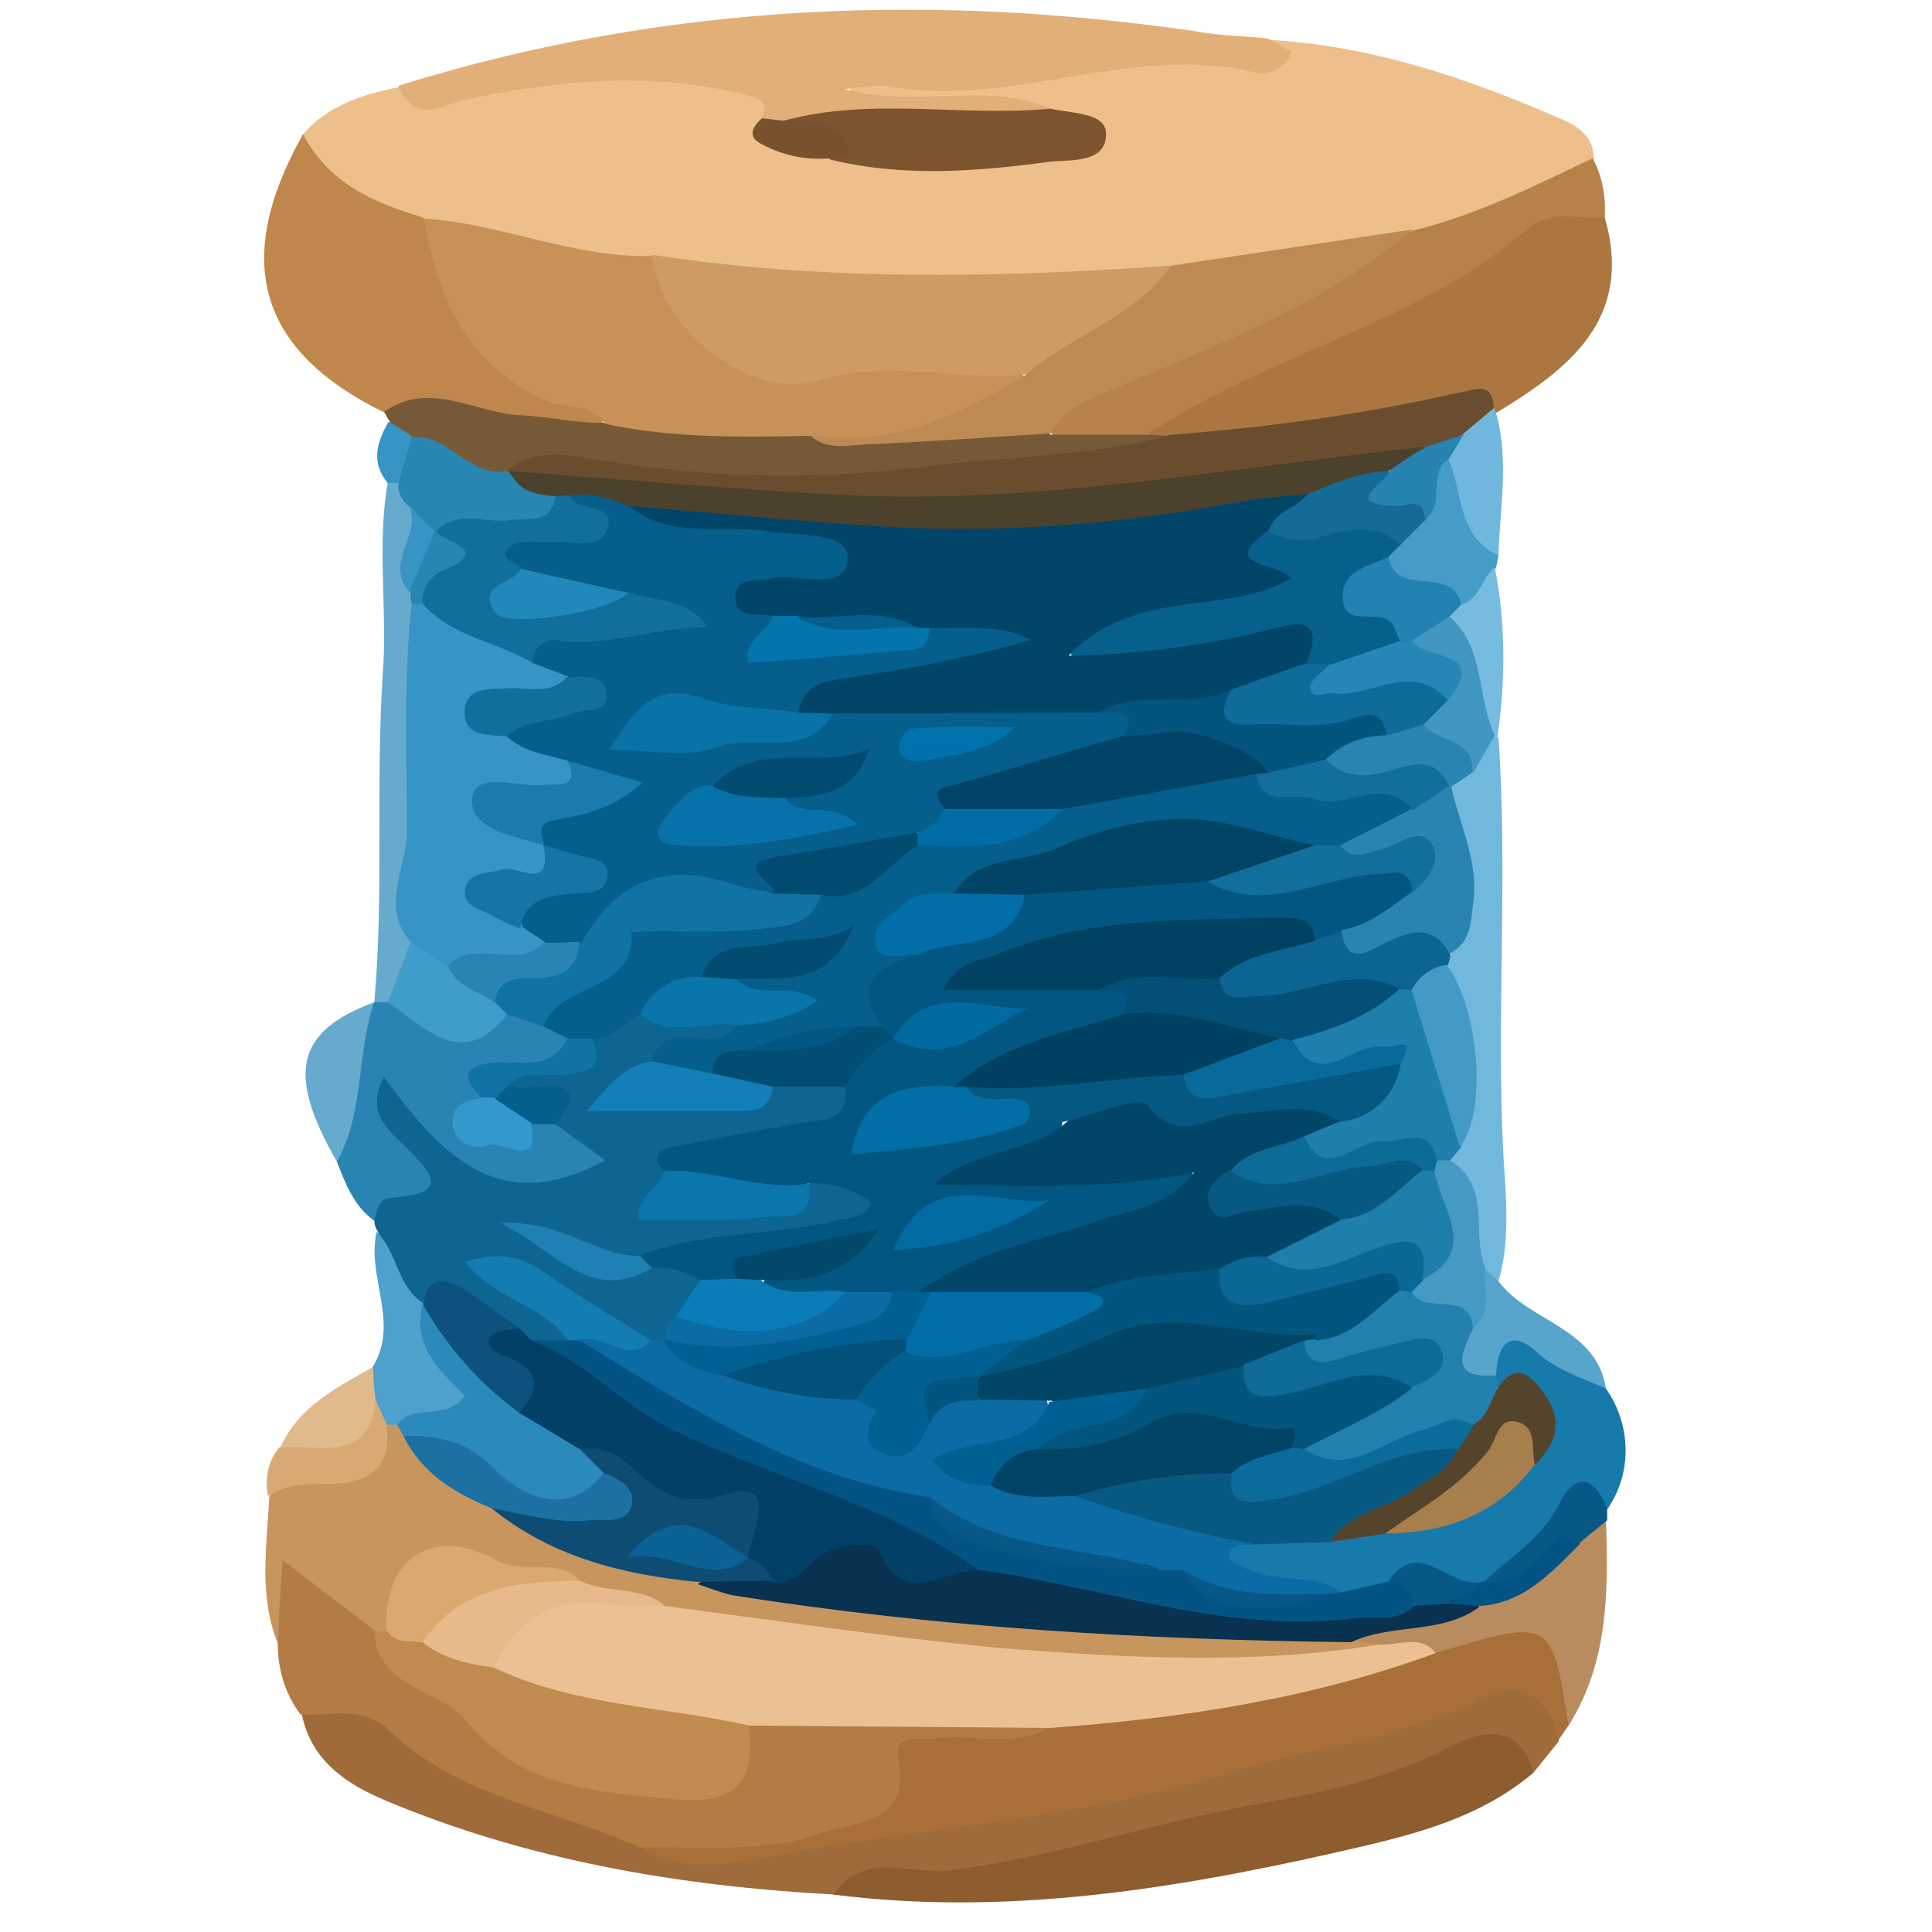 <svg xmlns="http://www.w3.org/2000/svg" xmlns:xlink="http://www.w3.org/1999/xlink" viewBox="0 0 160 160">
	<path fill="#EDBF8A" d="M25.1,11.1c2.1-2.4,5-3.3,8-3.9c2,1.4,3.8,0.1,5.7-0.2c6.8-1.2,13.7-2.2,20.6-0.8c1.9,0.4,4.5,0.2,5,3.2c0.1,3.8,3.5,2.1,5.3,3.1c5.7,0.7,11.5,0.7,17.1-0.1c0.7-0.1,1.9-0.2,1.8-1.2c-0.1-0.9-1.3-0.8-2.1-1.1c-4.3-1-8.6-0.1-12.9-0.6c-1.3-0.1-3.1-0.1-3.2-1.7s1.7-1.6,3-1.8c3.2-0.3,6.3-0.3,9.5-0.2c3.7,0.1,7.3-0.4,10.8-1.4c2.5-0.8,5.1-1.3,7.8-0.1c1.2,0.5,3,1.3,3.6-1c8.6,0.5,16.5,3.2,24.3,6.6c1.4,0.6,2.6,1.5,2.6,3.3c-4,5-9.9,5.7-15.4,7.2c-6.6,1.4-13.3,2.2-19.9,3.1c-14,1.2-28,1.6-42-0.9c-6.5,0.1-12.7-2.1-19-3.1C31.1,17.8,25.9,17.3,25.1,11.1z"/>
	<path fill="#E1B078" d="M105,3.2c0.7,0.4,2,1,1.9,1.2c-0.4,1.2-1.7,1.9-3,1.6C93.6,3.5,83.6,9.1,73.4,7.1c-1.1,0-2.3,0.1-3.4,0.3C76.3,9,81.8,6.7,87,9c-2,2-4.6,1.4-7.1,1.6c-4.8,0.3-9.6-0.4-14.4,0.2c-0.9,0.1-1.9-0.2-2.5-0.9c0.5-1.1,0.5-1.6-1-2c-7.8-2-15.5-1.3-23.2,0.3c-2.1,0.4-4.4,2.3-5.8-1.1c22.1-6.9,44.6-7.8,67.4-4.3C102,3,103.5,3,105,3.2z"/>
	<path fill="#A86F3A" d="M129.9,142.9l-0.9,1.3c-3.2-2.8-6.3-2.1-10-0.6c-9.6,3.8-19.8,5.3-29.8,7.6c-7.2,1.7-14.8,2-22.1,3.5c-4,0.8-7.9,0.3-11.9,0c-1-0.1-2.5,0.1-2.4-1.7c1.8-1.7,4-1.3,6.2-1.3c3.3-0.1,6.6-0.6,9.8-1.5c1.6-0.5,3.6-1.1,3.8-2.9c0.7-4.6,3.9-4.7,7.4-4.6c2.3,0.2,4.7,0,6.9-0.6c10.6-1.5,21.4-2.4,31.5-6.3c1.1-0.2,2.2-0.6,3.3-1.1c6.5-2.7,8.7-1.1,8.7,6C130.6,141.4,130.4,142.2,129.9,142.9z"/>
	<path fill="#0E6592" d="M31.3,102c-0.2-0.3-0.3-0.6-0.3-0.9c-0.2-0.3-0.5-0.8-0.3-0.9c2.6-2.3,2.5-4.6,0.1-7.1c-1-1-0.9-2.6,0.1-3.6c0.1-0.1,0.3-0.2,0.4-0.3c1.4-0.8,2.6,0.4,3.3,1.4c2.5,3.2,5,6.1,9.6,6.1c3.2,0,2.5-1.5,1.4-3.3c0.6-3-2.6-1.9-3.6-3.2c-0.2-2.3,1.7-2.1,3-2.3c1.8-0.2,3.2-0.7,4-2.3c1.2-1.3,2.9-2,4.6-2.1c2.5,0.4,5.2-0.3,7.5,1.3c0.5,2-1.1,2-2.3,2.3c-1.4,0.4-2.9,0.2-4.1,1.3c-1,0.6-1.9,1.4-2.6,2.3c4.6-0.3,8.6,0.9,12.4-1.5c1.7-0.6,3.5-0.6,5.3-0.1c3.3,2.9,0.2,3.9-1.7,4.6c-2.4,1-5.1,1-7.7,1.6c-1.7,0.4-3.6,0.5-4.6,2.3c0,0.7-1.8,2,0.1,2c4.2,0.1,8.6,0.9,12.1-2.4c0.7-0.2,1.3-0.2,2,0c1.4,0.4,3.2,0.7,3,2.6c-0.1,1.4-1.6,2-2.9,2.3c-4.3,1-8.8,1.6-13.2,1.9c-1-0.1-2,0-3,0.3c-3,1.6-5.3-0.6-8-1.5c2.7,1.4,5.1,3.3,8.3,1.5c1.4-0.5,3,0,4,1.2c0.8,1.7-0.4,2.7-1.2,3.8c-0.5,0.8-1.2,1.5-2,2c-0.4,0.2-0.9,0.3-1.4,0.3c-4.6-1.1-7.6-5.3-12.2-6.4c1.5,2.4,6,1.9,5.7,6.1c-0.8,0.6-1.8,0.8-2.7,0.6c-0.7-0.2-1.4-0.5-1.9-0.9c-2.3-1.6-4.2-4.2-7.6-2.8C31.6,107.3,32.2,104.2,31.3,102z"/>
	<path fill="#9F6B3A" d="M53,153c3.4,2.1,7.3,1.4,10.6,0.8c12.7-2.5,25.7-3.1,38.3-7c6.8-2.1,14.1-2.8,20.7-6.1c3.5-1.8,5.7-0.2,6.5,3.5l-2.1,2.6c-2.3-0.9-4.7-1.8-7.2-0.6c-8.6,4.3-18.3,4.7-27.3,7.2c-6.9,1.9-13.8,3.4-21.1,2.6c-0.8,0-1.7,0.3-2.3,0.9c-12.8-0.7-25.3-2.8-37.2-7.8c-3.3-1.4-6.1-3.3-6.9-7.1c2.9-2.3,5.9-1.4,8.2,0.4c4.7,3.5,9.9,6,15.6,7.4C50.5,150.3,52.1,151.4,53,153z"/>
	<path fill="#B37C45" d="M53,153c-7-3.2-15.1-4.1-21-9.9c-1.9-1.8-4.7-1-7.1-1.1c-1.3-1.7-1.9-3.8-1.9-5.9c-0.5-2.4-1.5-5.7,0.4-6.9c2.2-1.3,4.2,1.7,6.2,3.1c0.8,0.6,1.5,1.3,2,2.1c5.6,6.8,12.3,12,21.3,13.1c3.8,0.5,7.4,0.4,8.6-4.4c0.2-0.6,0.9-0.9,1.5-1.2c6.8-1.1,13.6-0.5,20.4-0.4c1.4-0.1,2.7,0.5,3.5,1.6c-3.1,1.7-6.5,0.4-9.7,0.9c-1.1,0.1-3.2-0.5-2.8,1.6c1.1,5.5-3.4,5.2-6.3,6.2C63.3,153.5,58.1,152.9,53,153z"/>
	<path fill="#AB7640" d="M132.9,18c2.4,8.4-2.9,12.5-9,16.2l-0.8-0.1c-6.8,0.1-13.3,2.4-20.1,2.8c-2,0.3-4,0.4-5.9,0.3c-0.8-0.1-1.5-0.4-2.1-0.9c0.7-3.7,4.2-4.6,6.8-5.6c8.3-3.5,16.4-7.1,23.8-12.4C127.7,16.6,130.4,16.1,132.9,18z"/>
	<path fill="#C7965E" d="M31,135l-7.6-5.8c-0.2,2.6-0.3,4.8-0.4,6.9c-1.6-4-0.9-8.1-0.7-12.1c0.8-2.1,2.7-2.1,4.4-2.2c2.2,0,4.1-1.4,4.7-3.4c0.3-0.4,0.7-0.6,1.2-0.7c0.5,0.1,0.9,0.3,1.2,0.7c2.1,2.9,5.1,4.6,8.1,6.4c5.3,3.2,11.1,4.5,17.1,5.6c10.3,2.1,20.7,2.3,31.1,3.3c7.2,0.7,14.5,1,21.8,1.2c0.9,0.1,1.8,0.6,2.3,1.4c-1.3,2.7-3.9,2.1-6.1,2.2c-17.4,0.8-34.9-0.6-52-4.2c-2.5-0.9-5.3-1-7.7-2.1c-3-1.2-6.3-1.4-9.4-2.2c-3.9-1-5.9,1.5-6.6,5.1C31.9,135.3,31.4,135.3,31,135z"/>
	<path fill="#C0874C" d="M25.1,11.1c2.1,4.1,5.9,5.7,9.9,6.9c1,0.9,1.7,2,2.1,3.3c1.4,5.1,5.1,9.3,10.1,11.2c1.2,0.5,3.6,0.4,2.5,3c-4,1.8-7.8-0.2-11.6-0.6c-2.1-0.2-4.2-0.4-6.4-0.8C21.4,29,19.2,21.6,25.1,11.1z"/>
	<path fill="#8D5C2F" d="M69,156.9c2.6-3.7,6.4-1.6,9.7-2c8.7-1.1,16.9-4,25.5-5.5c5.4-1,10.6-2,15.6-4.6c2.4-1.3,5.9-2.5,7.2,2c-4.7,4-10.6,5.3-16.3,6.6C97,156.5,83.1,158.7,69,156.9z"/>
	<path fill="#B78249" d="M132.9,18c-2.1,0.2-4.4-0.7-6.3,0.9C117.3,26.9,105,29.3,95,36c-2.2,2-4.7,1.5-7.2,0.9c-2.6-2.9,0.3-4,2-4.7c9.4-3.8,18.2-8.8,27.2-13.1c5.3-1.3,10.1-3.7,14.9-6C132.7,14.6,133,16.3,132.9,18z"/>
	<path fill="#167AAB" d="M133,115c2.1,3,2.2,7,0.1,10c-1.9-0.6-3,0.4-4,1.8c-1.5,2.2-3.6,3.8-6,4.8c-2.7,1.3-5.6-1.8-8.2,0.3c-1.3,0.7-2.9,1-4.4,0.8c-2.4-0.5-4.9-0.4-7.2-1.5c-1-0.5-2.2-1.1-2.2-2.4c0-1.8,1.6-1.7,2.8-2.1c1.8-0.2,3.7-0.1,5.5-0.1c1.8,0.2,3.4-0.4,5.1-0.7c4.6-0.2,8.6-1.7,11.5-5.3c3.4-3.8,0.3-4.8-2.6-5.9c-0.2-0.4-0.4-0.9-0.5-1.4c0.4-3.5,2.4-3.7,4.9-2.3C129.7,112.1,131.7,113.1,133,115z"/>
	<path fill="#765A38" d="M87,36l8,0l2,0.1c-0.3,2.3-2.2,2.2-3.8,2.3c-11.5,0.9-23,2.7-34.6,2.1c-5.1-0.2-10.2-1.8-15.3-0.9c-3.5,1.2-6.1-1.2-9-2.4c-1-0.4-1.7-1.2-2-2.3c-0.2-0.2-0.3-0.5-0.5-0.8c3.9-2.7,7.6,0.2,11.5,0.3c2.2,0.1,4.5,0.7,6.8,0.6c5.6-1.6,11.3-0.2,16.9-0.1c4.3,1,8.7,1,13,0.1C82.4,34.7,84.9,34.1,87,36z"/>
	<path fill="#2984B4" d="M46,93.1c1.2,0.9,2.4,1.7,4.1,3c-9,4.9-13.8-0.8-18.3-6.9c-1.5,2.9,0.2,4.2,1.6,5.6c2.1,2.1,4.3,4.1-1.1,4.4c-1,0.1-1.1,1.1-1.3,1.9c-1.7-1.2-2.4-3.1-3.1-4.9c0.2-4.6-0.1-9.3,3.1-13.2l0,0c0.3-0.3,0.8-0.5,1.2-0.5c3.2,1.2,6.2,3.8,9.8,1.1c1.2-0.3,2.4-0.2,3.5,0.5c0.9,0.4,1.5,1.2,1.9,2.1c-0.2,2.3-1.9,2.3-3.7,2.3c-1.9,0-3.2,0.6-3.4,2.7c-0.2,0.7-1.1,1.6-0.1,2.2c1.5,0.9,2.9,0.3,4.1-0.7C44.8,92.3,45.6,92.5,46,93.1z"/>
	<path fill="#71B8DD" d="M124.1,61.1c0.8,11.5-0.2,23,0.4,34.5c0.2,3.3,0.6,7.1-0.4,10.5c-0.7,0-1.4-0.2-1.9-0.7c-1.6-2.9-0.7-6.4-2.6-9.2c0.1-0.7,0.4-1.3,0.8-1.9c1-4.9,1.1-9.8-1.1-14.4c0-0.5,0.1-0.9,0.2-1.4c2.4-4.3,0.5-8.6-0.2-12.9c0.3-0.9,0.8-1.7,1.4-2.3c1-0.8,1.3-2.2,2.7-2.6L124.1,61.1z"/>
	<path fill="#66AACE" d="M32.1,83H31c0.8-9,0.1-18.1,0.7-27.2c0.4-5.2-0.5-10.5,0.4-15.8c0.4-0.3,0.9-0.3,1.3,0c0.7,0.7,1.2,1.5,1.4,2.4c0.8,2.2-0.8,4.5,0.1,6.8c0.1,0.5,0.2,0.9,0.2,1.4c0.3,9.2-0.3,18.3-0.3,27.5C34.8,80.1,33.8,82,32.1,83z"/>
	<path fill="#B88C5E" d="M114.2,136.2l-2.4-0.4c0.5-2.4,2.6-2,4.3-2.2c1.7-0.3,3.5-0.7,5.1-1.3c3.7-0.5,6.2-3,8.8-5.2c0.9-0.6,1.6-1.8,3-1.2c0.2,5.9,0.2,11.8-3.1,17c-1.4-8.9-1.4-8.9-11-6C117.5,135.7,115.6,137.7,114.2,136.2z"/>
	<path fill="#4EA0CD" d="M32.9,118H32c-0.8-0.5-1.3-1.2-1.6-2.1c-0.3-0.9-0.1-1.8,0.4-2.6c2.4-3.7-0.5-7.6,0.4-11.3c1.7,1.7,1.7,4.5,3.8,5.9l0.5,0.5c0.8,1.2,0.7,2.8,1.6,4.1c2.8,4.2,2.2,5.4-2.8,5.7C33.9,118.2,33.4,118.1,32.9,118z"/>
	<path fill="#66AACE" d="M31,83c-1.5,4.3-0.8,9.1-3.1,13.2C23.7,88.9,24.5,85.4,31,83z"/>
	<path fill="#459CC9" d="M124.1,46l-0.2,1c-0.7,1.4-0.6,3.5-3.1,3.3c-2.1-1.4-5.5-0.3-6.4-3.7c0.1-0.7,0.4-1.4,0.8-1.9c0.8-0.8,1.4-1.7,2-2.7c0.9-1.4,0.2-3.8,2.5-4.3C122.6,39.9,122.8,43.2,124.1,46z"/>
	<path fill="#57A5CB" d="M122.9,105c0.4,0.4,0.8,0.7,1.2,1.1c2.5,3.4,8.1,3.8,8.9,8.9c-1.9-0.9-3.9-1.4-5.6-2.9c-2.3-2.2-3.4-0.8-3.5,1.8c-4.4,1.4-3.9-1.2-3.2-3.9C121.7,108.5,121.5,106.4,122.9,105z"/>
	<path fill="#70B7DD" d="M124.1,46c-3.5-1.6-2.9-5.3-4.2-8.1c-0.4-1,0.1-1.7,0.6-2.4c0.9-0.9,1.8-2,3.2-1.8c0.1,0.2,0.1,0.3,0.2,0.5C125,38.2,124.2,42.1,124.1,46z"/>
	<path fill="#D8AA73" d="M31.1,115.9c0.3,0.7,0.6,1.3,0.9,2c0.5,3.4-1.2,4.9-4.5,5c-1.8,0-3.7-0.1-5.3,1c-0.3-1.4,0-2.9,0.9-4C25.6,118.4,29,118.5,31.1,115.9z"/>
	<path fill="#E1BA8C" d="M31.1,115.9c-0.5,5.5-4.8,3.6-7.9,4c1.5-3.4,4.7-5,7.7-6.7C30.9,114.2,31,115.1,31.1,115.9z"/>
	<path fill="#77BCE0" d="M121,50.1c1.6-0.5,1.7-2.3,2.8-3.1c0.9,4.6,0.9,9.4,0.2,14.1l-0.4-0.2c-3.3-2.3-2-6.6-4.1-9.5C119.7,50.7,120.3,50.1,121,50.1z"/>
	<path fill="#075887" d="M133.1,125.9l-2.2,1.8c-3.1,0-3.8,4.8-7.4,3.7l-0.5-0.5c2.1-2,4.7-3.5,6.1-6.3c1.3-2.7,2.9-2.4,4,0.3C133.1,125.3,133.1,125.6,133.1,125.9z"/>
	<path fill="#3794C4" d="M33,40c-0.3,0-0.6,0-0.9,0c-1.4-1.7-0.9-3.4,0.1-5.1l1.9,1.2C35.2,37.9,34.3,39,33,40z"/>
	<path fill="#C89157" d="M67,36.1c-5.7,0.1-11.3,0.2-16.9-1c-1.2-1.8-3.5-1.2-5.3-2.1c-6.4-3.1-8.6-8.6-9.7-14.9c6.4,0.4,12.4,3.3,19,3.1c4.3,7.4,10.3,10,18.8,8.2c4.2-1,8.7-0.2,12.4,2C80.2,37.1,73.7,37.1,67,36.1z"/>
	<path fill="#CE9B64" d="M85,31c-5.7,0.6-11.2-1.3-17.2,0.5S54.5,26.9,54,21.1c14.3,2.2,28.6,1.9,43,0.9C95.1,27.8,89.9,29.3,85,31z"/>
	<path fill="#BE8A54" d="M85,31c3.8-3.3,9-4.7,12-9l20-3c-7.6,6.5-16.9,9.8-25.9,13.7c-1.8,0.8-3.2,1.5-4.1,3.2c-5.1,0.3-10.2,0.7-15.3,0.9c-1.6,0.1-3.3,0.5-4.7-0.8C73.7,37.2,79.4,34.4,85,31z"/>
	<path fill="#7D542E" d="M64.9,10C72.2,8,79.6,9.7,87,9c1.7,0.4,4.5,0.3,4.6,2c0.1,2.6-3.1,2.2-4.7,2.4c-6,0.8-12.1,1.3-18.2-0.2C68.9,10.3,65.4,11.9,64.9,10z"/>
	<path fill="#79512C" d="M64.9,10c1.8,0.1,3.7-0.2,5,1.4c1.2,1.5-0.2,1.5-1,1.7c-2,0.2-4-0.2-5.7-1.1c-1.3-0.6-1-1.4-0.1-2.2L64.9,10z"/>
	<path fill="#EBC194" d="M114.2,136.2c1.6,0.1,3.4-0.9,4.7,0.7c-10.3,3.8-21,5.4-31.9,6.2l-25-0.2c-6.9,1.3-13.3-0.7-19.7-2.9c-1-0.3-1.7-1.1-1.8-2.1c1.9-5.5,3.4-6.6,8.6-5.7c2,0.3,4-0.2,5.9,0.8c9.3,1.2,18.6,2.6,28,3.5C93.4,137.3,103.8,137.9,114.2,136.2z"/>
	<path fill="#015782" d="M55,97c-1.1-1.1-0.6-1.7,0.7-2c3.5-0.7,7.1-1.4,10.6-2c1.9-0.3,4-0.1,3.7-3c-0.1-2.8,1.3-4,3.9-4c3,0.2,5.6-1.1,8.6-1.8c-3.1-0.4-5.6,0.9-8.2,2c-0.7-0.3-1.3-0.7-1.9-1.1c-2.7-4.6-2.5-4.9,3.3-7c3.4-1.2,7-1.9,9.6-4.8c4.9-0.9,9.8-1.9,14.8-1c4.5,1.1,8.7-0.6,13.1-0.9c1.8-0.2,3.7-0.6,4.2,1.9c-0.7,3.1-3.3,3.9-5.8,4.9c-1,0.3-2,0.4-3,0.1c-8.9-1.7-18.1-0.9-26.6,2.3c3.2,0.3,6.1,0,9.1,0.2c1.8,0.4,3.9,0.7,2.3,3.4c-4.4,3-9.8,3.6-14.3,6.4c-2,1-4.8,0.1-6.3,2.8c4.5,1.4,8.4-1.2,12.5-1.5c1,0,2,0.3,2.7,1c-0.7,3.4-4,2.8-5.9,3.9c4.2-0.3,8.7,0.2,13.2-0.6c1.3-0.2,3-0.4,3.5,1.1c0.6,1.8-1.1,2.7-2.4,3.2c-5.2,2.1-10.8,3.3-16.1,5.4c-1.4,0.5-2.8,1.1-4.1,1.7c-0.7,0.3-1.5,0.5-2.3,0.6c-1.4,0.1-2.7,0.1-4.1,0.1c-2.3-0.2-4.9,0.5-6.8-1.4c0.8-3.5,4.5-1.4,6.2-3.3c-2.9,1-6.2,0.5-8.6,2.9c-0.9,0.4-2,0.2-2.7-0.5c-1.2-0.8-2.6-1.1-4-1c-1,0.3-1.2-0.1-1-1c5.4-2.1,11.2-1.6,16.7-3c0.9-0.2,2-0.1,2.6-1.4c-1.5-1.1-3.4-1.7-5.3-1.6C62.8,100.4,58.8,99.2,55,97z"/>
	<path fill="#055E8B" d="M76,79c-3,1-5.6,2.2-3,6c-0.5,0.6-1.2,1-1.9,1.1c-2.9,0.4-5.7,1-8.6,1.7c-1.3,0.5-2.6,1.1-3.8,1.8c-1.8,0.4-3.6-0.2-4.7-1.7c1.1-4,5.3-0.3,7-2.9c0.7-1,1.8-1.3,2.9-1.7c-1.1-0.7-3.2-0.2-3-2.4c1.9-1.7,4.4-0.9,7.1-1.9c-3.7,0.4-6.8,0.3-9.5,2.4C56.6,82.1,55,83.5,53,84c-1.4,0.6-2.3,2.2-4,2c-0.5,0.6-1.4,0.6-2,0c0,0,0,0,0,0l-2-1c-0.2-0.3-0.5-0.7-0.4-0.8c3.9-3.1,5.8-8.9,12.2-8.6c3.6,0.2,7.3,0.6,10.5-1.8c3.1-0.9,5.5-3.1,8.4-4.3c4.2-0.8,8.7-0.5,12.3-3.4c5-2,10.3-2.3,15.7-2.5c2.9,1.6,6,1.1,9.1,1.1c1.8,0,3.7-0.5,4.4,1.9c-0.9,3.1-3.8,3.2-6.2,4.1c-0.7,0.2-1.5,0.2-2.2,0c-10.3-3.3-19.8,0-29.3,3.7c-1,0.5-2,0.9-3.1,1.2C74.3,76.4,74.5,77.6,76,79z"/>
	<path fill="#0B6BA4" d="M104,127.9c-0.7,0.1-1.6-0.1-1.9,0.3c-0.9,1,0.3,1.3,0.9,1.6c2.5,1.4,5.6,0.4,8,2c-0.3,0.5-0.8,0.8-1.3,1c-4,0.9-8.1,0.4-11.7-1.5c-0.8-0.1-1.5-0.3-2.3-0.5c-6.5-1.2-13.3-1.5-19.1-5.4c-9.9-2-18.7-6.5-27.2-11.9c-0.9-0.4-1.6-1.3-1.7-2.3c2-2.5,4.2,0.8,6.2-0.2h1l0.7,0.1c1.7,0.9,3.5,1.7,5.4,2.3c3.2,0.4,6.3,1.2,9.5,1.4c1.3,0.2,2.5,0.5,2.9,2c1,3.6,2,0.8,3.1,0c1.2-1.3,3-2.1,4.8-2.1c1.8-0.2,3.6,0,5.2,0.6c0.9,3.1,0.9,3.1-4.4,5.4c-0.4,0.2-1.6-0.1-0.8,0.9c0.2,0.3,0.9,0.3,1.4,0.4c2.2,0.5,4.4,0.7,6.7,0.6c4.5,0.8,8.6,3.4,13.3,3.5C103.5,126.3,104.1,127,104,127.9C104,127.9,104,127.9,104,127.9z"/>
	<path fill="#034067" d="M43,110l1,1c3.6,1,7,2.7,10,5.1c4,3.1,8.7,4.5,13.4,6.1c5.1,1.7,10,3.5,13.8,7.6c-2.6,2.4-5.2,4.2-8.3,0.7c-1.3-1.4-2.9-1.3-4.5-0.4c-1.3,0.7-2.4,1.7-4.1,1.4c-0.9-0.3-1.8-0.9-2.4-1.7c-0.3-0.4-0.5-0.8-0.6-1.3c-0.2-1.6,0.8-4.3-2.5-3.3c-2.9,0.9-4.7-0.1-6.4-2.2c-1.2-1.5-3.1-1.8-4.9-2.2c-2-0.8-4.2-1.3-5.2-3.6c0-1.6,0-3.2-1.6-4.3c-1-0.6-1.8-1.7-0.9-2.9S42,109.3,43,110z"/>
	<path fill="#035484" d="M81,130c-7.6-5.5-16.8-7.5-25.1-11.5c-4.3-2-7.4-5.8-11.9-7.5h3c0.2-0.3,0.6-0.3,0.8-0.2c0.1,0,0.1,0.1,0.2,0.2c9.1,5.6,18.1,11.4,29,13c3.7,4.9,9.5,4.4,14.7,5.5c1.4,0.3,3-0.4,4.3,0.5h2c3.5,3.9,7.8,2.6,12,2l1-0.1l3.9-0.9c2.4-1,2.7,0.4,2.5,2.2c-1.5,2.4-3.9,1.1-5.9,1.4c-9.6,1.4-18.9-0.9-28.2-3C82.4,131.5,81.5,130.9,81,130z"/>
	<path fill="#0A76AB" d="M55,97c4-0.3,7.9,1.7,12,1c0.6,3.4-2.5,2.6-3.8,2.8c-3.4,0.4-6.8,0.2-10.3,0.2C52.7,98.9,54.7,98.4,55,97z"/>
	<path fill="#0975AB" d="M53,84c0.9-2,2.9-3.3,5.1-3.1c0.8-0.7,2.1-0.7,2.8,0.1c0,0,0,0,0,0c1.8,2,4.5,0.1,6.8,1.9c-2,1.3-4.4,2-6.8,2C58.4,84.5,55.5,86,53,84z"/>
	<path fill="#1280B8" d="M54,87.9l5,1c2-1.1,3.5-0.3,5,1.1c0,1.1-0.9,2-2,2c-0.1,0-0.3,0-0.4,0c-4,0-8,0-13,0C50.7,89.5,51.9,88.2,54,87.9z"/>
	<path fill="#0C527D" d="M43,110c-0.8,0.2-1.9,0.1-2.3,0.6c-0.7,0.9,0.4,1.5,1.1,1.7c2.7,1,3.2,2.5,1.2,4.7c-4.7-1.1-6.8-4.7-8-8.9l0.1-0.2c0.3-2.3,1.8-2,3.2-1.2C39.9,107.7,41.4,108.9,43,110z"/>
	<path fill="#137DB2" d="M48,111h-1c-2-3-6-3.3-8.5-6.5c2.4-0.7,4.3-0.7,6.3,0.7c3,2.1,6.1,3.9,9.1,5.8C52,113.2,50,110.2,48,111z"/>
	<path fill="#0A7DB8" d="M58,106l3-0.1c0.5-0.5,1.4-0.5,1.9,0c0,0,0.1,0.1,0.1,0.1c2.1,1.7,4.7,0.6,7,1c0.2,0.4,0.6,0.9,0.3,1.4c-2.4,3.8-11.2,4.2-14.3,0.6L58,106z"/>
	<path fill="#014D73" d="M64,90l-5-1.1c0.1-2,1.6-1.9,3-1.9c3-0.7,6.1-0.7,9-2h2l1,1l0,0c-1.7,0.9-3.1,2.3-4,4L64,90z"/>
	<path fill="#0B6BA4" d="M56,109c5.8,2.2,11.1,1.4,14-2h4c1.2,2.2-0.5,3.2-1.9,3.7c-5.6,1.8-11.3,3.8-17,0.3l0,0C55,110.2,55.3,109.4,56,109z"/>
	<path fill="#1E80B3" d="M53,104l1,1c-5.1,3-7.8-1.3-12.5-3.7C46.6,101,49.4,104.1,53,104z"/>
	<path fill="#1073A4" d="M47,86h2c1.2,2.5-0.4,2.8-2.3,3c-1.6,0.2-3.4-0.6-4.7,1c-0.1,0.6-0.5,1.1-1,1.3c-0.4,0.1-0.7,0-1-0.3c-1.6-1.5-1.9-2.7,0.8-3C43,87.8,45.6,88.8,47,86z"/>
	<path fill="#055E8B" d="M41,91l1-1c0.8,0.1,1.6,0.1,2.5,0c3.5-0.4,3.1,1,1.5,3.1h-2C42.3,93.4,41,93.1,41,91z"/>
	<path fill="#C18A4E" d="M40.9,138.1c6.7,3.2,14.1,3.2,21.1,4.8c0.7,4.9-1.4,6.6-6.2,6.1c-6.4-0.6-12.6-0.9-17.2-6.5c-2.2-2.7-7.4-2.6-7.6-7.4h1c1.1-0.2,2.3,0,3.4,0.4C37.3,136.1,39.6,136.2,40.9,138.1z"/>
	<path fill="#6A4D2E" d="M123.7,33.8l-2.6,2.2c-1.3,0.7-2.4,1.8-3.8,2.2c-16.4,2.4-32.8,5.3-49.5,4c-8.4-0.7-17,0.1-25.2-2.6L42,38.9c2.4-1.8,5.2-1.2,7.7-0.8c9,1.5,18.1,1.7,27.1,0.5c6.7-0.8,13.6-0.8,20.2-2.6c8-0.6,16-1.7,23.9-3.5C122.2,32.3,123.6,31.5,123.7,33.8z"/>
	<path fill="#08324F" d="M81,130c10.4,1.4,20.5,5.4,31.3,4c1.6-0.2,3.3,0.4,4.7-0.9c0.8-0.8,2-1.2,3.2-1c0.9,0,1.7,0.3,2.3,1c-3.2,2.3-7.2,1.3-10.6,2.9c-17.2-0.2-34.3-1.2-51.3-3.9c-0.9-0.2-1.9-0.6-2.8-0.9c2.1-2,4.2-1.1,6.3-0.1c1.9,0.1,2.8-1.6,4.1-2.4s4.3-1.1,4.6-0.3C74.8,133.3,78.2,130,81,130z"/>
	<path fill="#0E4C74" d="M64,130.9l-6.3,0.1c-6.2-0.6-12.1-2.1-17-6.1c2.5-1.6,5,0.3,7.5-0.2c1.1-0.2,2.6-0.1,1-1.8c-0.8-0.8-1.7-1.6-1.3-2.9c1.3-0.2,2.7,0.1,3.7,0.9c2.5,2.2,4.2,4.2,8.8,2.8c4-1.2,2,3.1,1.5,5.3c-2.5,0.6-4.4-2.1-8.2-1c3.6-0.1,5.7,1.4,8.2,1C62.9,129.3,63.6,130,64,130.9z"/>
	<path fill="#2C89BB" d="M48,120l2,2c-0.4,3.9-3.1,3-5.4,2.5c-4.2-0.8-7.3-4.1-11.2-5.6c-0.2-0.3-0.3-0.6-0.5-0.9c1.3-1.9,4-0.2,5.6-2.4c-2-2-4.4-4.1-3.5-7.6c2,3.5,4.7,6.6,8,9L48,120z"/>
	<path fill="#DAA972" d="M35,136c-1.1-0.1-2.3,0.1-3-1c-0.3-5.9,3.8-8.7,9.1-5.8c2.3,1.3,5-0.3,6.9,1.7C43.6,132.4,39.1,133.7,35,136z"/>
	<path fill="#E6BA8A" d="M35,136c3.2-4.7,8-5,13-5.1c2.2,1.1,4.9,0.4,7,2c-1.5,0.1-2.9,0.1-4.4,0c-4.6-0.8-7.8,1-9.7,5.2C38.8,137.8,36.7,137.4,35,136z"/>
	<path fill="#1C71A2" d="M33.4,118.9c3,0,5.3,0.4,7.7,2.9c1.8,1.8,5.8,4.2,8.9,0.2c1.3,0.5,2.7,1.2,2.3,2.7s-2.1,1.1-3.4,1.2c-2.8,0.3-5.5-0.5-8.2-1C37.7,123.7,34.9,122,33.4,118.9z"/>
	<path fill="#085981" d="M104,127.9c-5.1-0.9-10.1-2.3-15-4c3.5-3.8,7.9-3.1,12.3-2.8c2.9,2.7,5.9,1.1,8.9,0.3c3.4-0.9,6.5-3.7,10.5-2c1.4,2.6-0.8,3.5-2.3,4.5c-2.5,1.8-5.5,2.2-8.1,3.8L104,127.9z"/>
	<path fill="#2280AF" d="M122,110c-1,2.1-2,4.2,1.9,3.9c0,0.4,0.1,0.7,0.1,1.1c0.6,1.8-0.3,2.9-1.9,3.6c-3.3-0.2-6.2,1.4-9.3,2.3c-1.7,0.5-3.7,2-5.1-0.6c1.6-3.7,5.9-3.9,8.4-6.3c0.3-0.5,1.8-1.2,0-1.4c-1.6-0.1-3.2,0.7-4.8,0.9c-1.8,0.2-3.8,0.6-3.7-2.3c0.2-0.4,0.6-0.8,1-1c2.8-0.8,4.7-3.2,7.6-3.9c0.5,0,1,0,1.5,0.1C119.2,107.3,123,105.8,122,110z"/>
	<path fill="#55442C" d="M122,118c1.2-0.7,1.4-1.9,2-3c1.1-1.6,2.1-1.8,3.4-0.2c2,2.3,1.9,4.4-0.3,6.5c-1.3-1.1-2.5-1.4-3.7,0.3c-2.1,3-5.3,4.4-8.7,5.4l-4.5,0.7c1.6-2.6,4.6-2.7,6.8-4.3c1.4-1,3.2-1.6,3.7-3.6C120.5,118.8,121.2,118.4,122,118z"/>
	<path fill="#A67F4D" d="M114.7,127c3-2.1,6.2-3.9,8.5-6.8c0.8-0.9,0.8-3,2.6-2.4c1.5,0.5,1,2.2,1.3,3.5C124,125.4,119.7,127,114.7,127z"/>
	<path fill="#075887" d="M120,132.8l-3,0.2c0.1-1.1-0.7-2-1.7-2.1c-0.1,0-0.2,0-0.3,0c2.7-3.8,5.3,1.1,8,0l0,0C123.2,133.6,120.7,131.7,120,132.8z"/>
	<path fill="#2985B2" d="M33,40c0.4-1.3,0.7-2.6,1.1-3.8c3.1-0.3,4.7,3.4,7.9,2.8l0.1,0.1c1.1,1.4,3.5,0.5,4.4,2.4c0.2,2.3-1.5,2.6-3.1,2.8c-1.9,0.2-3.8,0.1-5.8,0.2c-0.5,0.1-1,0.1-1.4,0.1c-1.6,0-1.3-1.7-2.1-2.5C33.3,41.6,32.9,40.8,33,40z"/>
	<path fill="#1073A4" d="M68,74.1c-0.9,2.9-3.5,2.6-5.7,2.9c-2.5,0.2-5,0.2-7.5,0.1c-0.8,0-1.7,0.1-2.5,0.1c0.3,5.1-6,4.1-7.3,7.8l-3-1c-1,0.2-1.3-0.4-1.6-1.2c-0.1-2.2,1.4-2.8,3-3s3.1-0.7,3.7-2.5c3.1-5.2,7.4-7.2,13.3-5.3c1.2,0.4,2.6,0.6,3.9,0.6C65.6,72.8,67,72.9,68,74.1z"/>
	<path fill="#409CCB" d="M41,83l1,1c-3.8,4.8-6.8,1-9.9-1c0.7-1.7,1.3-3.3,1.9-5c1.6-0.7,2.4,0.6,3.5,1.3C38.7,80.5,40.2,81.4,41,83z"/>
	<path fill="#3398CC" d="M41,91l3,2c0.8,4-2.3,1.5-3.5,1.8c-1.1,0.5-2.5,0-2.9-1.2c-0.1-0.2-0.1-0.3-0.1-0.5c-0.2-1.7,1.2-2,2.6-2.2H41z"/>
	<path fill="#1E7EAC" d="M121,95l-0.9,1.1c-0.4,0.3-0.9,0.4-1.4,0.2c-2.4-1.6-4.7,0-7,0.2c-1.9,0.2-4,0.8-4.1-2.3c0.5-1.2,1.7-1.7,2.8-2.1c1.7-0.7,3.5-1.5,4-3.5c-1.6-1-3.1,0.4-4.7,0.3c-1.9-0.1-3.7-0.3-3-3c2.7-2.1,5.9-3.2,9-4.5c0.5,0,0.9,0.1,1.4,0.3C120.1,85.6,121.9,89.9,121,95z"/>
	<path fill="#2984B1" d="M111,70l5.9-3c0.5-1.2,1.2-2.2,2.7-2.2l0.6,0.4c0.7,3.2,2.3,6.2,1.8,9.6c-0.2,1.7-0.2,3.3-2,4.2c-2.1-0.5-4.2,0.1-6.2,0.5c-2.3,0.4-2.4,0.2-2.7-2.5c2.3-0.3,4-1.9,5.8-3.1c1.4-2.8,0.1-3.3-2.3-2.8C113.1,71.5,111.4,72.7,111,70z"/>
	<path fill="#0B6491" d="M111.1,77.1c0.4,3,2.2,1.7,3.6,1c2.1-1,4-1.7,5.4,1c0,0.3-0.1,0.6-0.2,0.8c-0.6,1.2-1.7,1.9-3,2.1l-1.1-0.1c-3.9,0.6-7.7,1.7-11.6,1.8c-1.9,0.1-3.7,0.2-3.8-2.5c1.9-3.5,4.7-4.4,8.4-3.3L111.1,77.1z"/>
	<path fill="#449AC7" d="M116.9,82c0.6-1.2,1.7-1.9,2.9-2.1c2.7,3.6,3.4,12.2,1.1,15.1L116.9,82z"/>
	<path fill="#4599C3" d="M119.1,96.1h1c3.5,2.2,1.7,6,2.9,8.9c-0.2,1.7,0.7,3.6-1,5c-0.3-3.3-4-1-5.1-3c-0.2-0.7,0-1.4,0.5-1.8c2.8-2.3,0.8-5.3,0.9-7.9C118.4,96.8,118.7,96.4,119.1,96.1z"/>
	<path fill="#4197C1" d="M120.1,51.1c2.9,2.6,2.2,6.7,3.7,9.8l-1.8,3.1c-1.4-1.3-3.7-1.7-4.5-3.8c-0.1-1.2,0.7-2.1,1.3-3c1.4-2.6-2.9-2.3-2.3-4.5C117.2,51.1,118.3,50.4,120.1,51.1z"/>
	<path fill="#2984B1" d="M117.9,60c1.1,1.5,4.3,1.1,4,4l-1.8,1.2l-0.3-0.2c-1.9-0.5-3.9-0.5-5.8-0.1c-1.7,0.2-3.7,0.7-4.5-1.7c0.4-2.7,2.7-2.8,4.7-3.4C115.5,59.5,116.7,59,117.9,60z"/>
	<path fill="#3794C4" d="M37,80l-3-2c-2.5-2.8-0.4-6.1-0.3-8.9c0-6.3-0.3-12.8,0.4-19.2c0.4-0.3,0.8-0.4,1.3-0.3c3.2,1.3,6.2,2.9,9.4,4.2c1.1,0.3,2.1,1.1,2.5,2.2c-0.8,2.7-3.2,1.8-5,2.2c-2.2,0.5-1.5,1.2-0.1,2c1.7,0.7,3.5,1.1,5,2.2c1.6,1.7,1.2,2.9-1,3.5c-1.4,0.4-2.9,0.1-4.7,0.6c0.6,1.6,2.2,1.6,3.2,2.4c0.4,0.3,0.7,0.6,1,0.9c1.4,4.7-3.6,2-4.7,4c0.4,1.4,1.9,1.4,2.8,2.3c0.8,0.6,1.6,1.3,1.4,2.5C42.8,80.8,39.9,80.2,37,80z"/>
	<path fill="#2985B2" d="M35,50h-0.9c-0.1-0.3-0.1-0.6-0.1-0.9C33,46.7,35,45.6,36,44l0.1,0c1.4-0.2,2.7,0.1,3.2,1.5s-0.8,2.2-1.8,3C36.7,49.1,35.9,49.6,35,50z"/>
	<path fill="#3794C4" d="M36,44c-0.7,1.7-1.4,3.3-2.1,5c-2.1-2.3,1-4.7,0-7L36,44z"/>
	<path fill="#035484" d="M120,132.8l3-1.8c2,0.2,3.4-0.9,4.7-2.2c0.8-0.8,1.6-2.4,3.2-1c-2.4,2.4-4.7,5-8.4,5.2L120,132.8z"/>
	<path fill="#07608C" d="M116,45.1l-1,1c-1.2,1.6-2.8,3.1,0.3,4.4c1.3,0.5,1.3,1.7,0.8,2.9c-1.6,2-3.8,2.4-6.1,2.6c-0.8,0-1.5-0.2-2.1-0.6c-1.4-2-3.4-1.7-5.3-1.2c-3.4,0.8-6.8,1.2-10.3,1.4c-1.4,0.1-3.2,0.6-3.6-1.5c-0.3-1.7,0.9-2.8,2.3-3.5c2.2-1.1,4.8-1.3,7.2-1.8s5.3,0.2,4.8-3.9c-0.1-0.8,1.2-1.4,2.3-1.6c2.1,0.3,4.2-0.6,6.3-0.5C113.3,42.9,115.6,42.2,116,45.1z"/>
	<path fill="#136B96" d="M116,45.1c-2-1.8-4.3-1.3-6.4-0.7c-1.5,0.5-3.2,0.4-4.6-0.4c-0.4-2.3,1.5-2.8,2.8-3.9c2.1-1.2,4.5-1.7,6.9-1.5c0.8,0.9,1.2,2.1,2.8,2.2c1.2,0.1,1.3,1.2,0.6,2.2L116,45.1z"/>
	<path fill="#2482B3" d="M115.9,53c-0.3-0.6-0.4-1.3-0.9-1.6c-1.2-0.9-3.8,0.6-3.8-2c0-2.3,2.3-2.5,3.8-3.3c0.5,3.5,5.4,0.6,6,4l-1,1l-3,1.9C116.7,53.3,116.3,53.3,115.9,53C115.9,53,115.9,53,115.9,53z"/>
	<path fill="#2783B0" d="M118,43c-0.1-1.9-1.4-1.1-2.4-1.1c-4.5-0.1-1-1.8-0.5-2.9c0.3-1.6,2.1-1.1,3-2l3.1-1l-1.2,2C118.1,39.2,119.8,41.8,118,43z"/>
	<path fill="#014668" d="M110.9,92.9l-2.9,1.2c-1.2,2-3.7,2.2-5.3,3.8c0.3,2.4,2,0.8,3,1c2.1,0.4,4.8-0.8,5.7,2.4c-1.2,2.7-4,2.8-6.2,3.8c-1.5,0.4-3,0.8-4.5,1.2c-3.7,0.9-7.5,1-11.2,1.9c-4,0.6-8.1,0.6-12.1-0.1c-0.6-0.2-1.1-0.5-1.4-1c4.4-3.5,9.9-4.2,14.9-6c2.6-0.9,5.5-1,8-4c-7.5,1.5-14.2,1.1-21.6,1c3.4-3,7.7-2.5,10.7-4.9c2.7-2.3,5.5-3.5,9-1.7c2,1,3.9-0.2,5.8-0.3C105.6,91,109,89.1,110.9,92.9z"/>
	<path fill="#014263" d="M108.9,77.9c-2.7,0.9-5.7,1-7.9,3.1c-3.1,3-6.8-0.4-10,1H78.1c1.2-2.4,2.9-2.4,4.3-2.9C90,75.9,98,76.2,106,76C107.4,76,108.8,76,108.9,77.9z"/>
	<path fill="#014466" d="M79,74c1.9-3.2,5.6-2.5,8.4-3.7c3.3-1.5,6.8-2.4,10.4-2.5c3.7,0,7.3,1.4,11,2.2c-2.1,3.6-5.7,2.7-8.9,3L85,74.1C83,75.5,81,75.7,79,74z"/>
	<path fill="#004061" d="M79,90c4-3.6,9.1-4.4,14-6c4.1-2,10.3-1,13.2,2.1c-2.1,3-5.6,3.1-8.7,4.1c-5.7,0.1-11.3,2.3-17.1,0.8C79.9,90.8,79.4,90.5,79,90z"/>
	<path fill="#045882" d="M80,90c6.1,0.5,12-0.8,18-1c4.5,0.5,8.9-0.3,13.4-0.8c1.5-0.2,3-1.4,4.6-0.2c-0.3,2.6-2.4,4.7-5.1,4.9c-2.6-1.8-5.4-0.8-8.1-0.7s-5.1,2.8-7.8-0.7c-0.7-0.8-4.5,0.9-6.9,1.4h-3C84,90.9,80.2,93.5,80,90z"/>
	<path fill="#034F75" d="M106,86c-4.3-0.9-8.4-2.6-13-2c1.1-2.4-0.8-1.9-2-2c3.2-2,6.7-0.6,10-1c0.3,2.2,1.6,1.5,3.2,1.5c3.9,0,7.7-2.7,11.7-0.6c-2.5,2.3-5.6,3.4-8.8,4.2C106.7,86.4,106.3,86.3,106,86z"/>
	<path fill="#016EA6" d="M80,90c0.9,1.3,2.3,1,3.6,1c1.6,0,2.1,0.6,1.4,2c-4.6,1.8-9.4,2.1-14.5,2.6c0.8-5.2,4.4-5.9,8.6-5.6H80z"/>
	<path fill="#126E9C" d="M100,73l8.9-3h2.1c1,1.4,2.2,0.6,3.5,0.3s3-1.9,4-0.5s-0.2,3-1.5,4.1c-0.3-2.3-1.7-1.5-3.2-1.5C109.1,72.8,104.6,75.7,100,73z"/>
	<path fill="#016EA7" d="M79,74l5.9,0.1c-1.2,5-5.9,3.4-9,5c-1.2-0.2-3,0.7-3.4-0.9s1.3-2.4,2.3-3.3C76.1,73.7,77.6,74.1,79,74z"/>
	<path fill="#016BA2" d="M74,103.5c3-7.2,8.5-3.5,12.9-4.1C83.1,101.9,78.6,103.4,74,103.5z"/>
	<path fill="#016092" d="M76,107h1c0.8,1.7,0,3.7-1.7,4.4c0,0-0.1,0-0.1,0c-5,1.4-10,2.6-15.3,2.5c-2-0.3-3.9-1-5-3c5.3,1.3,10.4,0.3,15.5-1c1.6-0.4,3.3-0.8,3.5-3L76,107z"/>
	<path fill="#016AA1" d="M74,86c2.7-4.7,7.2-2.4,11.1-2.5C81.6,85.2,78.5,88.5,74,86z"/>
	<path fill="#01486B" d="M63,106l-2-0.1c-0.2-0.6-0.7-1.5,0-1.7c3.6-0.8,7.3-1.5,11.8-2.4C70,105.9,66.6,106.2,63,106z"/>
	<path fill="#014467" d="M104,64.1L88,67c-3,1.4-6.4,1.7-9.6,1c-3.3-2-1.7-3.3,0.7-4.3c4.3-1.7,8.8-2.9,13.4-3.7c3.8-1,7.8-0.7,11.4,0.9c1.4,0.6,3,1,1.6,3C105.1,64.3,104.5,64.4,104,64.1z"/>
	<path fill="#014B71" d="M68,74.1L64,74c-0.8-0.7-2.5-0.4-2.4-2c0-1.1,0.9-1.9,2-1.9c4-0.4,7.8-2.5,12-1.5c0.5,0.3,0.7,0.9,0.4,1.4c0,0,0,0,0,0C73.4,71.6,71.7,74.9,68,74.1z"/>
	<path fill="#126E9C" d="M104,64.1c0.3,0,0.7-0.1,1-0.1c1.6-0.8,2.9-2.7,4.9-1c1.8,1.8,4,1.2,6,0.6s3.2-0.4,4.1,1.5l-3,2c-2.4-3-5.5,0-8.1-0.9C107.1,65.5,104.6,67.1,104,64.1z"/>
	<path fill="#024B70" d="M61,81.1l-2.9-0.2c1.1-3.2,4.1-2.2,6.3-2.8c1.8-0.5,3.9,0,6.3-1.4C68.4,82.1,64.4,80.8,61,81.1z"/>
	<path fill="#016CA5" d="M76,70c0-0.3,0-0.7,0-1c0.1-1.2,1.2-1.5,2-2h10C84.6,70.5,80.3,70.2,76,70z"/>
	<path fill="#015782" d="M71,85c-2.7,2.2-5.8,2-9,2C64.8,85.7,67.9,85,71,85z"/>
	<path fill="#014567" d="M109,110.9l-0.9,0.1c-1.1,1.7-2.9,2.9-4.9,3.4c-2.7,0.9-5.6,1.2-8.3,1.8c-2.6-0.2-5.3,1.8-7.8-0.2l-5.9-0.1c-0.5-0.5-0.7-1.3-0.3-2c0.3-0.4,0.7-0.7,1.1-0.9c4.1-1.8,8.3-3.3,12.5-4.5c4.7-1.4,9.5,1.1,14.3,0.5C109.4,108.9,109.6,110.1,109,110.9z"/>
	<path fill="#014465" d="M102,122c-4.4,0-8.8,0.6-13,1.9c-2.4,0-4.8,0.4-7-0.9c-0.3-3.1,2.2-3.2,4.1-3.9c2.4-0.5,5.2-0.6,7.2-1.9c4.5-2.9,8.8,0.1,13.1,0c1.4-0.1,2.4,1.1,1.1,2.7C106.2,121.6,104.1,122.4,102,122z"/>
	<path fill="#016092" d="M77,117.9c-0.8,1.4-1.5,3.2-3.5,2.6s-2-2.1-0.9-3.7L71,116c-0.2-2.8,1.5-3.9,4-4.3c3.3-0.1,6.5-2.4,10-0.9c0.2,2.9-2.7,2.1-3.9,3.3l0,0C79.9,115.6,76.2,114.4,77,117.9z"/>
	<path fill="#02517A" d="M74.9,111.9c-1.6,1-3,2.4-4,4c-3.8,0-7.5-0.7-11-2c4.8-1.7,9.9-2.8,15-3c0.2,0.2,0.3,0.4,0.2,0.7C75.1,111.8,75,111.9,74.9,111.9z"/>
	<path fill="#016092" d="M86,120c-2,0.1-3.2,1.3-4,3c-1.8,0.2-3.7-0.6-4.8-2.1c3.3-2.1,8-0.5,9.7-4.8l8-1.1c1.2,1.8-0.2,2.3-1.5,2.8C91,118.6,88.4,119.1,86,120z"/>
	<path fill="#075887" d="M96,129.9c-5.1,0.2-10.2-0.5-15-2.1c-1.8-0.6-3.9-1.3-4-3.8C82.6,128.5,89.7,128,96,129.9z"/>
	<path fill="#075887" d="M110,132c-5.8,2.1-10.2,1.4-12-2C101.7,132.4,105.9,132,110,132z"/>
	<path fill="#02557E" d="M77,117.9c-0.9-3.6-0.9-3.6,4-3.9c0,0.7,0,1.3,0,2C79.3,115.9,77.8,116.1,77,117.9z"/>
	<path fill="#4B412C" d="M118,37l-3,2c-2.5,0.1-4.7,1.1-6.9,2c-11.9,4.2-24.7,5.5-37.2,3.6c-5.9-0.8-12,0.2-17.8-1.3c-1.9-0.3-3.8-0.9-5.7-1.3c-0.5-0.3-0.9-0.6-1.3-0.9c-1.7-0.1-3.2-0.4-3.9-2.1c9.2,0.7,18.4,1.5,27.7,2C86,41.8,102,38.7,118,37z"/>
	<path fill="#0A6194" d="M62,129c-3.2,2.6-6.1-0.8-10.1,0C56.2,123.8,59,127.4,62,129L62,129z"/>
	<path fill="#0B6C9C" d="M102,122c1.4-1.3,3.2-1.5,5-2.1c0.2-0.3,0.6-0.3,0.9-0.1c0,0,0.1,0.1,0.1,0.2c3.6,2.4,6.5-0.7,9.6-1.5c1.6-0.4,2.8-1.6,4.4-0.4c-0.4,0.7-0.8,1.3-1.2,1.9c-5.6-0.3-10.1,3.4-15.5,4.2C103,124.5,101.7,124.7,102,122z"/>
	<path fill="#02557E" d="M81,114l4-3c1-2.2,3.7-2.2,5-4c3.5-1.5,7.3-1.4,11-2c3.7,2.6,7.3,0.4,10.9-0.1c1.6-0.2,4.4-2.1,4,2c-2.2,1.6-3.9,3.9-6.9,4.1c0-0.2,0-0.3-0.1-0.5c-5.7,0.5-11.4-2.5-17.2,0.1C88.3,112.2,84.7,113.4,81,114z"/>
	<path fill="#04557D" d="M108,120l-1-0.1c0.2-0.6,0.4-1.8,0-1.7c-4,0.9-7.7-2.9-12-0.2c-2.7,1.5-5.9,2.2-9,2c2.4-2.7,7.2-1,9-5l8.1-1.9c2.7,1.9,5.5,0.8,8.3,0.4c2-0.3,4.4-1.7,5.5,1.5C114.2,117.1,111,118.4,108,120z"/>
	<path fill="#0B6795" d="M115.9,106.9c-0.1-1.8-1-1.6-2.4-1.2c-2.8,0.8-5.8,1.5-8.7,2.2c-2.2,0.5-4.1,0.2-3.8-2.8c1.2-0.8,2.6-1.2,4-1c3.4,0.3,6.3-1.3,9.5-2c3.9-0.8,4.4-0.2,3.4,3.9l-1,1L115.9,106.9z"/>
	<path fill="#0E6B99" d="M116.9,114.9c-3.7-2.4-7.2,0.1-10.7,0.6c-2.5,0.4-3.3,0-3.2-2.5l5-2c0.1,1.4,0.8,2.1,2.3,1.7c1.7-0.5,3.4-1,5.2-1.4c1.4-0.3,3.3-1.1,3.9,0.6S118.2,114.3,116.9,114.9z"/>
	<path fill="#126F9D" d="M46,41.1l1-0.1c1.2,1,4.2,0,4,2.5s-2.5,2.5-4.4,2.7c-1.2,0.2-2.7-0.6-3.2,1.3c-0.5,1.3-0.3,2.2,1.4,2.2c2.8,0.1,5.5,0,8-1.4c0.7-0.1,1.3-0.1,2,0.1c1.8,0.4,4.1,0.7,4.1,2.8c0,2.4-2.6,1.8-4.2,2.4c-3.4,1.2-7.2,0.1-10.6,1.3c-3-1.8-6.6-2.1-9.1-4.9c-0.1-1.2,0.6-2.3,1.6-2.7c4.3-1.8,0.3-2.3-0.5-3.3c1.8-1.8,4-0.7,6-0.9C43.7,42.8,45.6,43.6,46,41.1z"/>
	<path fill="#055E8B" d="M44.1,54.9c0-1.1,0.8-1.9,1.9-1.9c0.2,0,0.3,0,0.5,0.1c4,0.4,7.7-1.1,12.1-1.2C56.7,49.3,54,49.9,52,49c-3.5,1.5-6.4,0.5-8.9-2c-0.6-0.5-2.2-1-0.6-1.9c0.9-0.5,2.2-0.1,3.4-0.2c1.5-0.1,3.8,0.7,4.4-1.1c0.7-2.3-2.6-1.3-3.2-2.8c1.7-0.2,3.5,0.2,5,1c5.1,2.2,10.7,1.1,16,2c1.5,0.3,3.3,0.1,3.3,2.1s-1.8,2.4-3.3,3.1c-1.2,0.5-4-1.6-3.7,1.9c0.1,0.9-0.3,1.6-1.4,3.2c5.2-2.3,10.3-0.4,14.7-3.2c3-0.5,7.6-1.8,8.3,1.5c0.7,3.7-4.3,2.5-6.8,3.5c-3.9,1.6-8.6,0.1-12.3,3c-2.4,1.4-4.8,0.2-7.2,0.1c-2.1-0.1-4.2-1-6.5,1.5c6.2-0.3,11.8,0.2,17-2.8c6.8-0.9,13.5-0.4,20.3-0.4c1.5,0.7,5.1-0.3,2.7,3.4c-4.6,1.3-9.2,2.7-13.8,4c-1.1,0.3-2.6,0.3-1.2,2c-0.3,0.9-1.1,1.7-2,2c-3.9,0.7-7.7,1.4-11.6,2s-1,1.9-0.4,3c-1.1-0.1-2.2-0.3-3.3-0.6c-5.6-2-9.8-0.5-12.7,4.7c-0.9,0.8-2.2,0.8-3.1,0l-1.8-1.2c-1.4-4.1,3.2-2.8,4.3-4.7C47,71.1,45.9,70.7,45,70l0,0c-1.6-1.1-1.4-2,0.2-2.9c1.5-0.7,3.2-0.8,4.6-1.7C49.2,64.3,48,63.8,47,63c-1.7-0.5-3.6-0.7-5-2c0.2-2.8,2.7-2.2,4.3-2.8c1.4-0.5,2-1,0.7-2.2L44.1,54.9z"/>
	<path fill="#2984B4" d="M45,78.1l3-0.1c-0.2,2.4-1.7,3-3.7,3c-1.5,0-3.1,0-3.3,2c-1.4-0.9-3.2-1.3-3.9-3C39.2,77.6,42.7,80.4,45,78.1z"/>
	<path fill="#076A9B" d="M106,86l1.1,0.2c2.2,4.2,4.9,0.1,7.4,0.5c1.1,0.2,2.8-1.2,1.5,1.4c-4.8,0.9-9.5,1.7-14.3,2.6C100,91,98.4,91.5,98,89L106,86z"/>
	<path fill="#0D6B98" d="M101.9,97c1.6-2,4.1-1.9,6.1-2.9c1.8,4,4.3,0.2,6.5,0.4c1.8,0.2,3.8-1.5,4.5,1.6c-0.1,0.3-0.1,0.6-0.2,0.9c-0.4,0.4-0.9,0.6-1.5,0.6c-3.8,0-7.4,1.7-11.3,1.4C104.6,98.8,102.3,99.8,101.9,97z"/>
	<path fill="#1E7EAC" d="M117.8,96.9l1,0.1c0.5,3.1,3.8,6.5-1,9c0.5-3.2-0.7-3.7-3.6-2.7c-3,1-6,3.1-9.3,0.8l6-3C113,99.1,114.9,97.1,117.8,96.9z"/>
	<path fill="#0F6B9A" d="M108,55h2c1.8,2.1,3.9,0.4,5.9,0.5s4.1-0.7,4,2.5l-2,2l-3,0.9c-3.7-1.1-7.4,1.2-11.2,0.2c-2.6-0.7-4.3-1.2-2.4-4.2C103.2,55.4,105.3,54.2,108,55z"/>
	<path fill="#2686B5" d="M119.9,58c-3-3.4-6.4-0.1-9.5-0.6c-0.7-0.1-1.8,0.7-1.9-0.5c0-0.6,1-1.2,1.5-1.8l5.9-2h1.1C117.9,54.7,123.4,53.7,119.9,58z"/>
	<path fill="#04557E" d="M102,57.1c-1.2,2-0.7,3.1,1.7,2.9c2.8-0.2,5.6,0.5,8.3-0.5c1.4-0.5,2.6-0.6,2.8,1.4c-1.9,0-3.7,0.7-5,2L105,64c-0.6-1.6-5.8-3.7-8.1-3.4c-1.3,0.2-2.6,0.3-3.8,0.4c1.1-2.5-0.8-1.9-2-2C94.1,55,98.1,56.3,102,57.1z"/>
	<path fill="#1B7BAD" d="M47,63l6.2,1.8c-2.5,2.3-5,2.7-7.2,3.1c-1.6,0.3-1.2,1.1-0.9,2.1c-2.4-0.7-6.2-1.3-6-3.8s3.9-0.9,6-1.2C46.4,64.9,48,65.3,47,63z"/>
	<path fill="#1675A5" d="M45,70l2.8,0.8c1.1,0.3,2.7,0.3,2.5,1.8s-1.6,1.3-2.8,1.4c-1.9,0.2-4,0.3-4.4,2.9c-0.8-0.3-1.5-0.6-2.2-1c-0.9-0.6-2.5-0.7-2.4-2.1c0.2-1.7,1.9-1.4,3.1-1.8S45.8,74,45,70z"/>
	<path fill="#126F9D" d="M46.9,56.1c1.3,0,3.1-0.4,3.3,1.2c0.3,1.9-1.7,1.3-2.8,1.8c-1.8,0.8-4,0.4-5.4,1.9c-1.6-0.2-3.8,0.1-3.5-2.4c0.3-1.8,2.3-1.5,3.7-1.6S45.6,57.6,46.9,56.1z"/>
	<path fill="#014668" d="M102,57.1c-3.5,1.7-7.6-0.1-11,1.9l-22,0.1c-0.8,0.8-2.1,0.8-2.8,0c0,0-0.1-0.1-0.1-0.1c0.6-2.9,2.9-2.6,5-3c4.8-0.7,9.6-1.7,14.3-3c-2.7-1.4-5.6-0.9-8.4-1c-0.4,0.3-0.9,0.5-1.4,0.5c-3.1-0.4-6.3,0-9.4-0.4c-0.8-0.1-1.6-0.5-2.1-1.1c-1.2-0.2-3.2,0.3-3.2-1.5s1.8-1.3,3-1.6c2.2-0.5,6.2,1.3,6.3-1.7c0.1-2.2-4.3-1.8-6.7-2.2c-3.8-0.6-8,0.7-11.4-2.1c7.5,0.6,15.1,1.4,22.7,1.8c9.4,0.4,18.8-0.4,28.1-2.2c1.8-0.3,3.6-0.4,5.4-0.6c-0.9,1.2-2.7,1.4-3.2,3c-4.4,3.1,0.8,2.6,1.8,4c-5.4,3.2-12.8,0.6-18.4,6.4c5.5-0.1,11.1-0.8,16.4-2.1c1.7-0.4,5.1-1.7,3.3,2.7L102,57.1z"/>
	<path fill="#016EA7" d="M90,107c1.1,0.2,2.1,0.7,0.6,1.6c-1.8,0.9-3.7,1.7-5.6,2.4c-3.4-0.1-6.5,2.3-10,1c0-0.3,0.1-0.6,0.1-1l2-4H90z"/>
	<path fill="#075982" d="M117.8,96.9c-2.1,1.6-3.8,3.9-6.8,4.1c-2.4-1.9-5-1-7.6-0.7c-1.1,0.1-2.3,1.2-3.1-0.2s0.3-2.4,1.5-3.2c3.8,2.7,7.6-0.1,11.4-0.3C114.9,96.6,116.4,95.3,117.8,96.9z"/>
	<path fill="#2188BA" d="M43.1,47.1l8.9,2c-1.5,1.6-10.1,3-11,1.6C39.4,48.3,42.6,48.4,43.1,47.1z"/>
	<path fill="#0972A6" d="M66.1,59l2.9,0.1c-2.3,3.9-6.5,1.6-9.7,2.8c-2.5,0.9-5.5,0.2-8.9,0.2c2.2-3.3,3.7-5.8,8-4.2C60.7,58.7,63.5,58.6,66.1,59z"/>
	<path fill="#0772A9" d="M65,66.1c1.4,1.8,3.9,0.1,6,2.2c-5.2,1.2-10,2.1-15,1.7c-1.7-0.1-1.9-1.1-0.9-2.3S57.1,65,59,65C61,64.1,63.4,64.5,65,66.1z"/>
	<path fill="#014B70" d="M65,66.1c-2-0.1-4.1,0.1-6-1c3.7-4,8.9-1.2,13-3.1C70.8,65.7,68,66,65,66.1z"/>
	<path fill="#0374AC" d="M76,52h1c-0.1,0.9-0.4,1.8-1.4,1.8c-4.6,0.4-9.1,0.8-13.7,1.1c-0.3-2,1.7-2.5,2.1-3.9h2C69.2,52.4,72.8,50.7,76,52z"/>
	<path fill="#0172AC" d="M84.1,60.2c-2.3,2.2-5.1,2.3-7.7,2.8c-0.8,0.1-1.8,0.1-1.9-1c-0.1-0.9,0.5-1.6,1.4-1.7c0,0,0.1,0,0.1,0C78.7,60.1,81.4,60.2,84.1,60.2z"/>
	<path fill="#055E8B" d="M76,52c-3.3-0.3-6.8,1-10-0.9C69.3,51.4,72.8,50.1,76,52z"/>
</svg>
